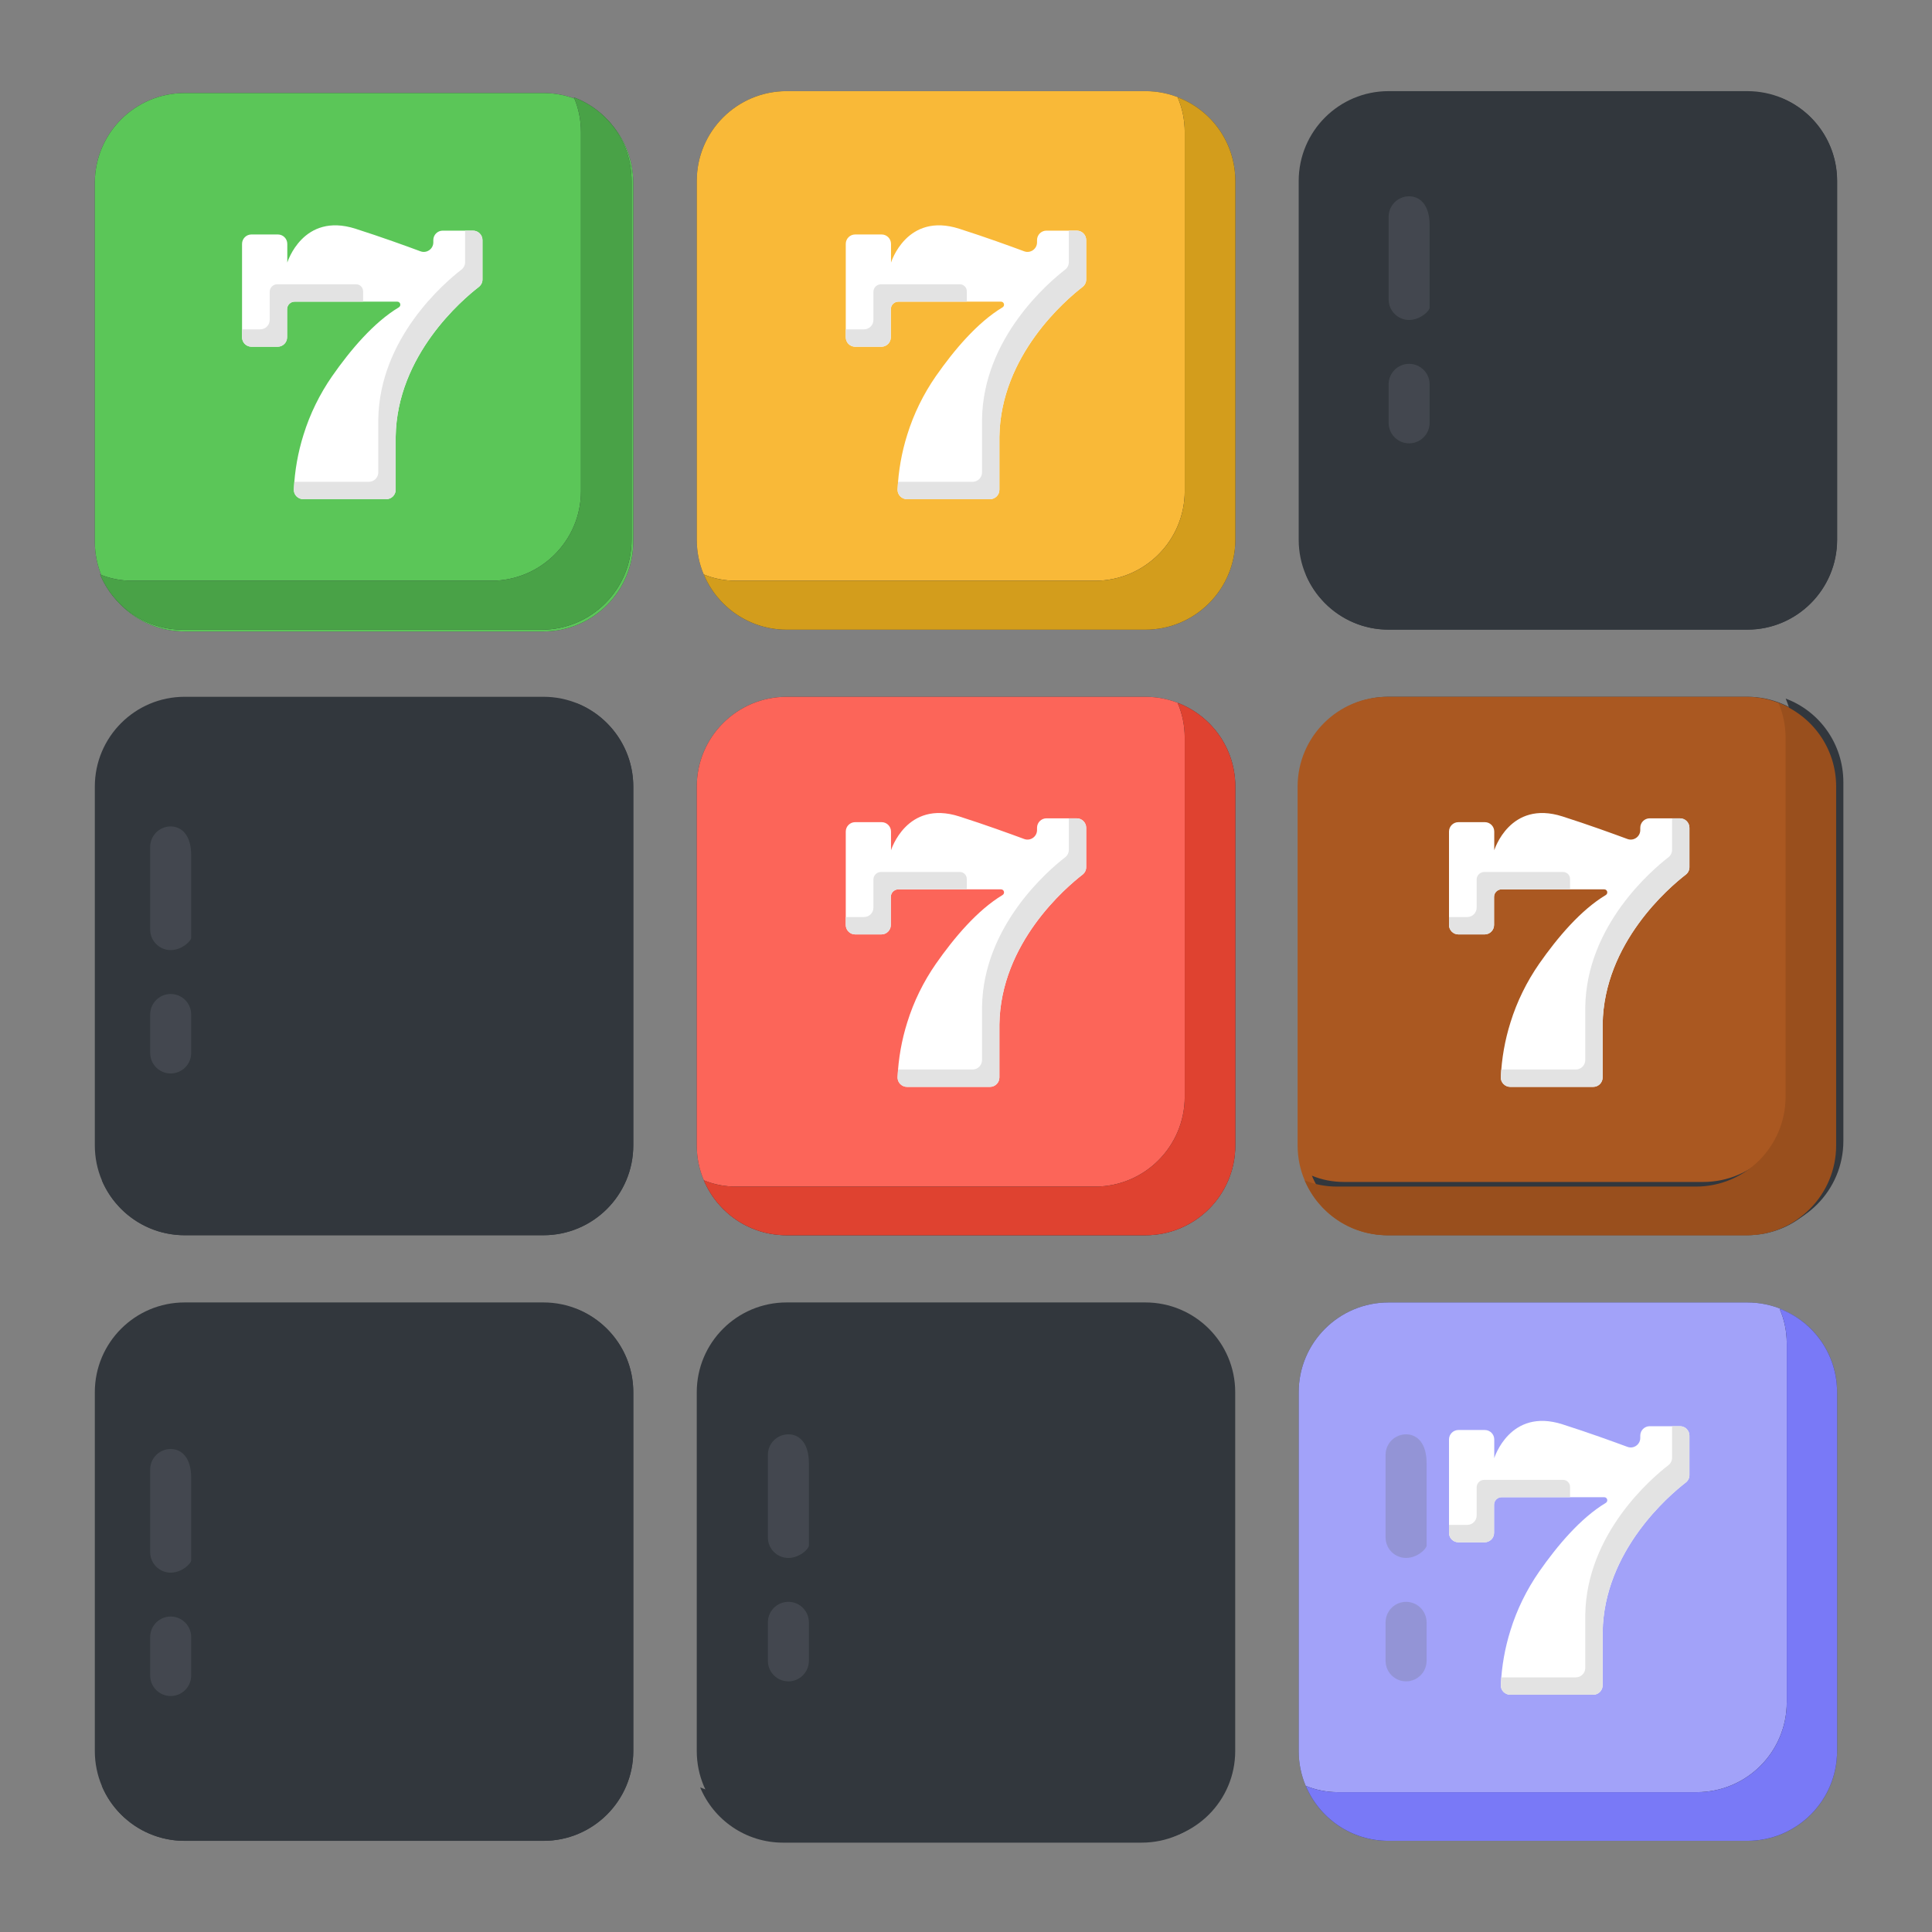 <svg width="64" height="64" viewBox="0 0 64 64" fill="none" xmlns="http://www.w3.org/2000/svg">
<rect x="0" y="0" width="64" height="64" fill="#808080" stroke="none"/>
<path d="M40.918 5.995V17.88C40.918 19.523 39.586 20.855 37.942 20.855H26.057C24.414 20.855 23.081 19.523 23.081 17.88V5.995C23.081 4.351 24.414 3.019 26.057 3.019H37.942C39.586 3.019 40.918 4.351 40.918 5.995ZM60.858 5.995V17.88C60.858 19.523 59.526 20.855 57.882 20.855H45.997C44.354 20.855 43.021 19.523 43.021 17.88V5.995C43.021 4.351 44.354 3.019 45.997 3.019H57.882C59.526 3.019 60.858 4.351 60.858 5.995ZM20.978 26.058V37.942C20.978 39.586 19.645 40.918 18.002 40.918H6.117C4.473 40.918 3.141 39.586 3.141 37.942V26.058C3.141 24.414 4.473 23.082 6.117 23.082H18.002C19.645 23.082 20.978 24.414 20.978 26.058ZM40.918 26.058V37.942C40.918 39.586 39.586 40.918 37.942 40.918H26.057C24.414 40.918 23.081 39.586 23.081 37.942V26.058C23.081 24.414 24.414 23.082 26.057 23.082H37.942C39.586 23.082 40.918 24.414 40.918 26.058ZM20.978 46.12V58.005C20.978 59.649 19.645 60.981 18.002 60.981H6.117C4.473 60.981 3.141 59.649 3.141 58.005V46.12C3.141 44.477 4.473 43.145 6.117 43.145H18.002C19.645 43.145 20.978 44.477 20.978 46.12ZM60.858 46.12V58.005C60.858 59.649 59.526 60.981 57.882 60.981H45.997C44.354 60.981 43.021 59.649 43.021 58.005V46.12C43.021 44.477 44.354 43.145 45.997 43.145H57.882C59.526 43.145 60.858 44.477 60.858 46.12Z" fill="#32373D"/>
<path d="M20.978 17.942V6.058C20.978 4.414 19.645 3.082 18.002 3.082H6.117C4.473 3.082 3.141 4.414 3.141 6.058V17.942C3.141 19.586 4.473 20.918 6.117 20.918H18.002C19.645 20.918 20.978 19.586 20.978 17.942Z" fill="#32373D"/>
<path d="M40.918 58.005V46.12C40.918 44.477 39.586 43.145 37.942 43.145H26.057C24.414 43.145 23.081 44.477 23.081 46.12V58.005C23.081 59.649 24.414 60.981 26.057 60.981H37.942C39.586 60.981 40.918 59.649 40.918 58.005Z" fill="#32373D"/>
<path d="M60.858 37.942V26.058C60.858 24.414 59.526 23.082 57.882 23.082H45.997C44.354 23.082 43.021 24.414 43.021 26.058V37.942C43.021 39.586 44.354 40.918 45.997 40.918H57.882C59.526 40.918 60.858 39.586 60.858 37.942Z" fill="#32373D"/>
<path d="M60.858 46.12V58.005C60.858 59.649 59.526 60.981 57.882 60.981H45.997C44.354 60.981 43.021 59.649 43.021 58.005V46.12C43.021 44.477 44.354 43.145 45.997 43.145H57.882C59.526 43.145 60.858 44.477 60.858 46.12Z" fill="#A2A2F9"/>
<path d="M40.918 26.058V37.942C40.918 39.586 39.586 40.918 37.942 40.918H26.057C24.414 40.918 23.081 39.586 23.081 37.942V26.058C23.081 24.414 24.414 23.082 26.057 23.082H37.942C39.586 23.082 40.918 24.414 40.918 26.058Z" fill="#FC6559"/>
<path d="M60.821 26.058V37.942C60.821 39.586 59.489 40.918 57.845 40.918H45.961C44.317 40.918 42.985 39.586 42.985 37.942V26.058C42.985 24.414 44.317 23.082 45.961 23.082H57.845C59.489 23.082 60.821 24.414 60.821 26.058Z" fill="#AA5821"/>
<path d="M40.918 5.995V17.88C40.918 19.523 39.586 20.855 37.942 20.855H26.057C24.414 20.855 23.081 19.523 23.081 17.88V5.995C23.081 4.351 24.414 3.019 26.057 3.019H37.942C39.586 3.019 40.918 4.351 40.918 5.995Z" fill="#F9B938"/>
<path d="M20.978 17.942V6.058C20.978 4.414 19.645 3.082 18.002 3.082H6.117C4.473 3.082 3.141 4.414 3.141 6.058V17.942C3.141 19.586 4.473 20.918 6.117 20.918H18.002C19.645 20.918 20.978 19.586 20.978 17.942Z" fill="#5BC658"/>
<path d="M40.922 5.997V17.88C40.922 19.519 39.59 20.859 37.942 20.859H26.06C24.819 20.859 23.759 20.098 23.316 19.03C23.642 19.166 24.004 19.238 24.384 19.238H36.276C37.915 19.238 39.246 17.907 39.246 16.267V4.385C39.246 3.969 39.165 3.579 39.011 3.226C40.134 3.643 40.922 4.729 40.922 5.997ZM60.855 5.997V17.88C60.855 19.519 59.524 20.859 57.885 20.859H45.993C44.762 20.859 43.702 20.098 43.258 19.03C43.584 19.166 43.947 19.238 44.327 19.238H56.209C57.858 19.238 59.189 17.907 59.189 16.267V4.385C59.189 3.969 59.107 3.579 58.953 3.226C60.067 3.643 60.855 4.729 60.855 5.997ZM20.979 26.058V37.94C20.979 39.588 19.648 40.919 18 40.919H6.117C4.886 40.919 3.826 40.168 3.373 39.099C3.708 39.235 4.07 39.307 4.451 39.307H16.333C17.972 39.307 19.313 37.976 19.313 36.328V24.445C19.313 24.038 19.231 23.64 19.077 23.286C20.191 23.712 20.979 24.799 20.979 26.058ZM40.922 26.058V37.94C40.922 39.588 39.59 40.919 37.942 40.919H26.06C24.819 40.919 23.768 40.168 23.316 39.099C23.642 39.235 24.004 39.307 24.384 39.307H36.276C37.915 39.307 39.246 37.976 39.246 36.328V24.445C39.246 24.038 39.165 23.64 39.011 23.286C40.134 23.712 40.922 24.79 40.922 26.058ZM20.979 46.118V58.009C20.979 59.649 19.648 60.98 18 60.98H6.117C4.886 60.98 3.817 60.228 3.373 59.16C3.708 59.295 4.07 59.368 4.451 59.368H16.333C17.972 59.368 19.313 58.036 19.313 56.388V44.506C19.313 44.098 19.231 43.709 19.077 43.356C20.191 43.781 20.979 44.859 20.979 46.118ZM60.855 46.118V58.009C60.855 59.649 59.524 60.98 57.885 60.98H45.993C44.762 60.98 43.702 60.228 43.258 59.16C43.584 59.295 43.947 59.368 44.327 59.368H56.209C57.858 59.368 59.189 58.036 59.189 56.388V44.506C59.189 44.098 59.107 43.709 58.953 43.356C60.067 43.772 60.855 44.85 60.855 46.118Z" fill="#32373D"/>
<path d="M20.922 17.88V5.997C20.922 4.729 20.134 3.643 19.011 3.226C19.165 3.579 19.246 3.969 19.246 4.385V16.267C19.246 17.907 17.915 19.238 16.276 19.238H4.384C4.004 19.238 3.642 19.166 3.316 19.03C3.76 20.098 4.819 20.859 6.06 20.859H17.942C19.59 20.859 20.922 19.519 20.922 17.88Z" fill="#32373D"/>
<path d="M61.064 37.796V25.914C61.064 24.646 60.276 23.559 59.153 23.142C59.307 23.496 59.388 23.885 59.388 24.302V36.184C59.388 37.823 58.057 39.154 56.418 39.154H44.526C44.146 39.154 43.784 39.082 43.458 38.946C43.901 40.015 44.961 40.776 46.202 40.776H58.084C59.732 40.776 61.064 39.435 61.064 37.796Z" fill="#32373D"/>
<path d="M40.8 58.06V46.178C40.8 44.91 40.012 43.823 38.889 43.406C39.043 43.76 39.124 44.149 39.124 44.566V56.448C39.124 58.087 37.793 59.418 36.154 59.418H24.262C23.882 59.418 23.52 59.346 23.194 59.21C23.637 60.279 24.697 61.04 25.938 61.04H37.82C39.468 61.04 40.8 59.699 40.8 58.06Z" fill="#32373D"/>
<path d="M20.922 17.88V5.997C20.922 4.729 20.134 3.643 19.011 3.226C19.165 3.579 19.246 3.969 19.246 4.385V16.267C19.246 17.907 17.915 19.238 16.276 19.238H4.384C4.004 19.238 3.642 19.166 3.316 19.03C3.76 20.098 4.819 20.859 6.06 20.859H17.942C19.59 20.859 20.922 19.519 20.922 17.88Z" fill="#49A247"/>
<path d="M40.922 5.997V17.88C40.922 19.519 39.59 20.859 37.942 20.859H26.06C24.819 20.859 23.759 20.098 23.316 19.03C23.642 19.166 24.004 19.238 24.384 19.238H36.276C37.915 19.238 39.246 17.907 39.246 16.267V4.385C39.246 3.969 39.165 3.579 39.011 3.226C40.134 3.643 40.922 4.729 40.922 5.997Z" fill="#D39D1C"/>
<path d="M40.922 26.058V37.94C40.922 39.588 39.59 40.919 37.942 40.919H26.06C24.819 40.919 23.769 40.168 23.316 39.099C23.642 39.235 24.004 39.307 24.384 39.307H36.276C37.915 39.307 39.246 37.976 39.246 36.328V24.445C39.246 24.038 39.165 23.64 39.011 23.286C40.134 23.712 40.922 24.79 40.922 26.058Z" fill="#DF4230"/>
<path d="M60.825 26.058V37.94C60.825 39.588 59.494 40.919 57.846 40.919H45.963C44.722 40.919 43.672 40.168 43.219 39.099C43.545 39.235 43.907 39.307 44.288 39.307H56.179C57.818 39.307 59.15 37.976 59.15 36.328V24.445C59.15 24.038 59.068 23.64 58.914 23.286C60.037 23.712 60.825 24.79 60.825 26.058Z" fill="#994F1D"/>
<path d="M60.855 46.118V58.009C60.855 59.649 59.524 60.98 57.885 60.98H45.993C44.762 60.98 43.702 60.228 43.258 59.16C43.584 59.295 43.947 59.368 44.327 59.368H56.209C57.858 59.368 59.189 58.036 59.189 56.388V44.506C59.189 44.098 59.107 43.709 58.953 43.356C60.067 43.772 60.855 44.85 60.855 46.118Z" fill="#7979F7"/>
<g opacity="0.4">
<path opacity="0.7" d="M47.358 12.732V14.007C47.358 14.382 47.054 14.686 46.679 14.686C46.304 14.686 46 14.382 46 14.007V12.732C46 12.357 46.304 12.053 46.679 12.053C47.054 12.053 47.358 12.357 47.358 12.732ZM47.358 7.454V10.191C47.358 10.294 47.054 10.599 46.679 10.599C46.304 10.599 46 10.294 46 9.919V7.182C46 6.807 46.304 6.503 46.679 6.503C47.054 6.503 47.358 6.807 47.358 7.454Z" fill="#6E747D"/>
</g>
<g opacity="0.4">
<path opacity="0.7" d="M6.333 33.606V34.881C6.333 35.256 6.029 35.56 5.654 35.56C5.279 35.56 4.975 35.256 4.975 34.881V33.606C4.975 33.231 5.279 32.927 5.654 32.927C6.029 32.927 6.333 33.231 6.333 33.606ZM6.333 28.328V31.065C6.333 31.168 6.029 31.473 5.654 31.473C5.279 31.473 4.975 31.168 4.975 30.793V28.056C4.975 27.681 5.279 27.377 5.654 27.377C6.029 27.377 6.333 27.681 6.333 28.328Z" fill="#6E747D"/>
</g>
<g opacity="0.4">
<path opacity="0.7" d="M6.333 54.229V55.504C6.333 55.879 6.029 56.183 5.654 56.183C5.279 56.183 4.975 55.879 4.975 55.504V54.229C4.975 53.854 5.279 53.55 5.654 53.55C6.029 53.55 6.333 53.854 6.333 54.229ZM6.333 48.951V51.688C6.333 51.792 6.029 52.096 5.654 52.096C5.279 52.096 4.975 51.792 4.975 51.417V48.679C4.975 48.304 5.279 48 5.654 48C6.029 48 6.333 48.304 6.333 48.951Z" fill="#6E747D"/>
</g>
<g opacity="0.4">
<path opacity="0.7" d="M47.258 53.743V55.017C47.258 55.392 46.953 55.697 46.578 55.697C46.203 55.697 45.899 55.392 45.899 55.017V53.743C45.899 53.368 46.203 53.063 46.578 53.063C46.953 53.063 47.258 53.368 47.258 53.743ZM47.258 48.464V51.202C47.258 51.305 46.953 51.609 46.578 51.609C46.203 51.609 45.899 51.305 45.899 50.93V48.193C45.899 47.818 46.203 47.514 46.578 47.514C46.953 47.514 47.258 47.818 47.258 48.464Z" fill="#6E747D"/>
</g>
<g opacity="0.4">
<path opacity="0.7" d="M26.795 53.743V55.017C26.795 55.392 26.491 55.697 26.116 55.697C25.741 55.697 25.437 55.392 25.437 55.017V53.743C25.437 53.368 25.741 53.063 26.116 53.063C26.491 53.063 26.795 53.368 26.795 53.743ZM26.795 48.464V51.202C26.795 51.305 26.491 51.609 26.116 51.609C25.741 51.609 25.437 51.305 25.437 50.93V48.193C25.437 47.818 25.741 47.514 26.116 47.514C26.491 47.514 26.795 47.818 26.795 48.464Z" fill="#6E747D"/>
</g>
<path d="M15.982 7.953V9.261C15.982 9.357 15.936 9.447 15.86 9.506C15.318 9.924 13.146 11.766 13.107 14.466V16.223C13.107 16.396 12.967 16.536 12.794 16.536H10.047C9.872 16.536 9.726 16.391 9.734 16.215C9.762 15.596 9.87 14.987 10.055 14.4C10.268 13.712 10.589 13.057 11.004 12.459C11.61 11.591 12.38 10.68 13.21 10.182C13.3 10.128 13.264 9.993 13.159 9.993H9.761C9.623 9.993 9.511 10.104 9.511 10.242V11.173C9.511 11.346 9.371 11.486 9.198 11.486H8.33C8.158 11.486 8.018 11.346 8.018 11.173V8.079C8.018 7.906 8.158 7.767 8.33 7.767H9.204C9.377 7.767 9.517 7.906 9.517 8.079V8.698C9.517 8.698 10.033 7.021 11.776 7.577C12.649 7.856 13.457 8.15 13.929 8.325C14.135 8.401 14.354 8.248 14.354 8.028L14.354 7.953C14.354 7.78 14.493 7.64 14.666 7.64H15.669C15.842 7.64 15.982 7.78 15.982 7.953Z" fill="white"/>
<path d="M11.795 9.417H9.184C9.046 9.417 8.934 9.53 8.934 9.667V10.598C8.934 10.77 8.794 10.91 8.622 10.91H8.018V11.174C8.018 11.345 8.158 11.486 8.33 11.486H9.198C9.37 11.486 9.51 11.345 9.51 11.174V10.243C9.51 10.106 9.623 9.993 9.76 9.993H12.028V9.65C12.028 9.521 11.924 9.417 11.795 9.417ZM15.983 7.953V9.26C15.983 9.358 15.935 9.448 15.859 9.507C15.317 9.926 13.147 11.767 13.108 14.465V16.224C13.108 16.396 12.967 16.537 12.793 16.537H10.047C9.873 16.537 9.726 16.39 9.735 16.216C9.738 16.132 9.743 16.045 9.752 15.96H12.22C12.391 15.96 12.531 15.82 12.531 15.648V13.892C12.571 11.191 14.743 9.35 15.286 8.931C15.362 8.872 15.407 8.782 15.407 8.686V7.641H15.668C15.842 7.641 15.983 7.781 15.983 7.953Z" fill="#E3E3E3"/>
<path d="M35.981 7.953V9.261C35.981 9.357 35.936 9.447 35.859 9.506C35.317 9.924 33.145 11.766 33.106 14.466V16.223C33.106 16.396 32.966 16.536 32.794 16.536H30.047C29.871 16.536 29.726 16.391 29.733 16.215C29.761 15.596 29.869 14.987 30.054 14.4C30.267 13.712 30.588 13.057 31.003 12.459C31.609 11.591 32.38 10.68 33.209 10.182C33.299 10.128 33.263 9.993 33.158 9.993H29.76C29.622 9.993 29.51 10.104 29.51 10.242V11.173C29.51 11.346 29.37 11.486 29.198 11.486H28.329C28.157 11.486 28.017 11.346 28.017 11.173V8.079C28.017 7.906 28.157 7.767 28.329 7.767H29.204C29.376 7.767 29.516 7.906 29.516 8.079V8.698C29.516 8.698 30.033 7.021 31.775 7.577C32.649 7.856 33.456 8.15 33.928 8.325C34.134 8.401 34.353 8.248 34.353 8.028L34.353 7.953C34.353 7.78 34.493 7.64 34.665 7.64H35.669C35.841 7.64 35.981 7.78 35.981 7.953Z" fill="white"/>
<path d="M31.795 9.417H29.183C29.046 9.417 28.933 9.53 28.933 9.667V10.598C28.933 10.77 28.794 10.91 28.621 10.91H28.017V11.174C28.017 11.345 28.157 11.486 28.329 11.486H29.197C29.369 11.486 29.509 11.345 29.509 11.174V10.243C29.509 10.106 29.622 9.993 29.759 9.993H32.027V9.65C32.027 9.521 31.923 9.417 31.795 9.417ZM35.982 7.953V9.26C35.982 9.358 35.935 9.448 35.859 9.507C35.316 9.926 33.146 11.767 33.107 14.465V16.224C33.107 16.396 32.967 16.537 32.792 16.537H30.046C29.872 16.537 29.726 16.39 29.734 16.216C29.737 16.132 29.743 16.045 29.751 15.96H32.219C32.39 15.96 32.531 15.82 32.531 15.648V13.892C32.57 11.191 34.743 9.35 35.285 8.931C35.361 8.872 35.406 8.782 35.406 8.686V7.641H35.667C35.842 7.641 35.982 7.781 35.982 7.953Z" fill="#E3E3E3"/>
<path d="M35.981 27.421V28.729C35.981 28.825 35.936 28.915 35.859 28.974C35.317 29.392 33.145 31.234 33.106 33.934V35.691C33.106 35.864 32.966 36.004 32.794 36.004H30.047C29.871 36.004 29.726 35.859 29.733 35.683C29.761 35.064 29.869 34.455 30.054 33.868C30.267 33.18 30.588 32.525 31.003 31.927C31.609 31.059 32.38 30.148 33.209 29.65C33.299 29.596 33.263 29.461 33.158 29.461H29.76C29.622 29.461 29.51 29.573 29.51 29.71V30.641C29.51 30.814 29.37 30.954 29.198 30.954H28.329C28.157 30.954 28.017 30.814 28.017 30.641V27.547C28.017 27.374 28.157 27.235 28.329 27.235H29.204C29.376 27.235 29.516 27.374 29.516 27.547V28.166C29.516 28.166 30.033 26.489 31.775 27.045C32.649 27.324 33.456 27.619 33.928 27.793C34.134 27.869 34.353 27.716 34.353 27.496L34.353 27.421C34.353 27.248 34.493 27.108 34.665 27.108H35.669C35.841 27.108 35.981 27.248 35.981 27.421Z" fill="white"/>
<path d="M31.795 28.885H29.183C29.046 28.885 28.933 28.998 28.933 29.135V30.066C28.933 30.238 28.794 30.378 28.621 30.378H28.017V30.642C28.017 30.813 28.157 30.954 28.329 30.954H29.197C29.369 30.954 29.509 30.813 29.509 30.642V29.711C29.509 29.574 29.622 29.461 29.759 29.461H32.027V29.118C32.027 28.989 31.923 28.885 31.795 28.885ZM35.982 27.421V28.728C35.982 28.826 35.935 28.916 35.859 28.975C35.316 29.394 33.146 31.235 33.107 33.933V35.693C33.107 35.864 32.967 36.005 32.792 36.005H30.046C29.872 36.005 29.726 35.858 29.734 35.684C29.737 35.6 29.743 35.513 29.751 35.428H32.219C32.39 35.428 32.531 35.288 32.531 35.116V33.36C32.57 30.659 34.743 28.818 35.285 28.399C35.361 28.34 35.406 28.25 35.406 28.154V27.109H35.667C35.842 27.109 35.982 27.249 35.982 27.421Z" fill="#E3E3E3"/>
<path d="M55.964 27.421V28.729C55.964 28.825 55.919 28.915 55.842 28.974C55.3 29.392 53.129 31.234 53.089 33.934V35.691C53.089 35.864 52.949 36.004 52.777 36.004H50.03C49.854 36.004 49.709 35.859 49.717 35.683C49.744 35.064 49.852 34.455 50.037 33.868C50.25 33.18 50.572 32.525 50.986 31.927C51.592 31.059 52.362 30.148 53.192 29.65C53.282 29.596 53.246 29.461 53.141 29.461H49.743C49.605 29.461 49.493 29.573 49.493 29.71V30.641C49.493 30.814 49.353 30.954 49.181 30.954H48.312C48.14 30.954 48 30.814 48 30.641V27.547C48 27.374 48.14 27.235 48.312 27.235H49.187C49.359 27.235 49.499 27.374 49.499 27.547V28.166C49.499 28.166 50.016 26.489 51.758 27.045C52.632 27.324 53.439 27.619 53.911 27.793C54.117 27.869 54.336 27.716 54.336 27.496L54.336 27.421C54.336 27.248 54.476 27.108 54.648 27.108H55.652C55.824 27.108 55.964 27.248 55.964 27.421Z" fill="white"/>
<path d="M51.778 28.885H49.166C49.029 28.885 48.916 28.998 48.916 29.135V30.066C48.916 30.238 48.777 30.378 48.604 30.378H48V30.642C48 30.813 48.14 30.954 48.312 30.954H49.181C49.352 30.954 49.492 30.813 49.492 30.642V29.711C49.492 29.574 49.605 29.461 49.743 29.461H52.01V29.118C52.01 28.989 51.906 28.885 51.778 28.885ZM55.965 27.421V28.728C55.965 28.826 55.918 28.916 55.842 28.975C55.299 29.394 53.129 31.235 53.09 33.933V35.693C53.09 35.864 52.95 36.005 52.775 36.005H50.029C49.855 36.005 49.709 35.858 49.717 35.684C49.72 35.6 49.726 35.513 49.734 35.428H52.202C52.373 35.428 52.514 35.288 52.514 35.116V33.36C52.553 30.659 54.726 28.818 55.268 28.399C55.344 28.34 55.389 28.25 55.389 28.154V27.109H55.651C55.825 27.109 55.965 27.249 55.965 27.421Z" fill="#E3E3E3"/>
<path d="M55.964 47.557V48.865C55.964 48.962 55.919 49.052 55.842 49.111C55.3 49.529 53.129 51.371 53.089 54.071V55.828C53.089 56.001 52.949 56.14 52.777 56.14H50.03C49.854 56.14 49.709 55.995 49.717 55.82C49.744 55.2 49.852 54.592 50.037 54.004C50.25 53.316 50.572 52.662 50.986 52.064C51.592 51.196 52.362 50.284 53.192 49.787C53.282 49.733 53.246 49.597 53.141 49.597H49.743C49.605 49.597 49.493 49.709 49.493 49.847V50.778C49.493 50.95 49.353 51.09 49.181 51.09H48.312C48.14 51.09 48 50.95 48 50.778V47.684C48 47.511 48.14 47.371 48.312 47.371H49.187C49.359 47.371 49.499 47.511 49.499 47.684V48.303C49.499 48.303 50.016 46.626 51.758 47.182C52.632 47.461 53.439 47.755 53.911 47.929C54.117 48.006 54.336 47.853 54.336 47.633L54.336 47.557C54.336 47.385 54.476 47.245 54.648 47.245H55.652C55.824 47.245 55.964 47.385 55.964 47.557Z" fill="white"/>
<path d="M51.778 49.022H49.166C49.029 49.022 48.916 49.134 48.916 49.272V50.202C48.916 50.375 48.777 50.514 48.604 50.514H48V50.779C48 50.95 48.14 51.09 48.312 51.09H49.181C49.352 51.09 49.492 50.95 49.492 50.779V49.848C49.492 49.711 49.605 49.598 49.743 49.598H52.01V49.254C52.01 49.126 51.906 49.022 51.778 49.022ZM55.965 47.557V48.864C55.965 48.963 55.918 49.053 55.842 49.112C55.299 49.531 53.129 51.371 53.09 54.07V55.829C53.09 56.001 52.95 56.141 52.775 56.141H50.029C49.855 56.141 49.709 55.995 49.717 55.821C49.72 55.736 49.726 55.649 49.734 55.565H52.202C52.373 55.565 52.514 55.425 52.514 55.253V53.496C52.553 50.795 54.726 48.954 55.268 48.536C55.344 48.477 55.389 48.387 55.389 48.291V47.245H55.651C55.825 47.245 55.965 47.386 55.965 47.557Z" fill="#E3E3E3"/>
</svg>
